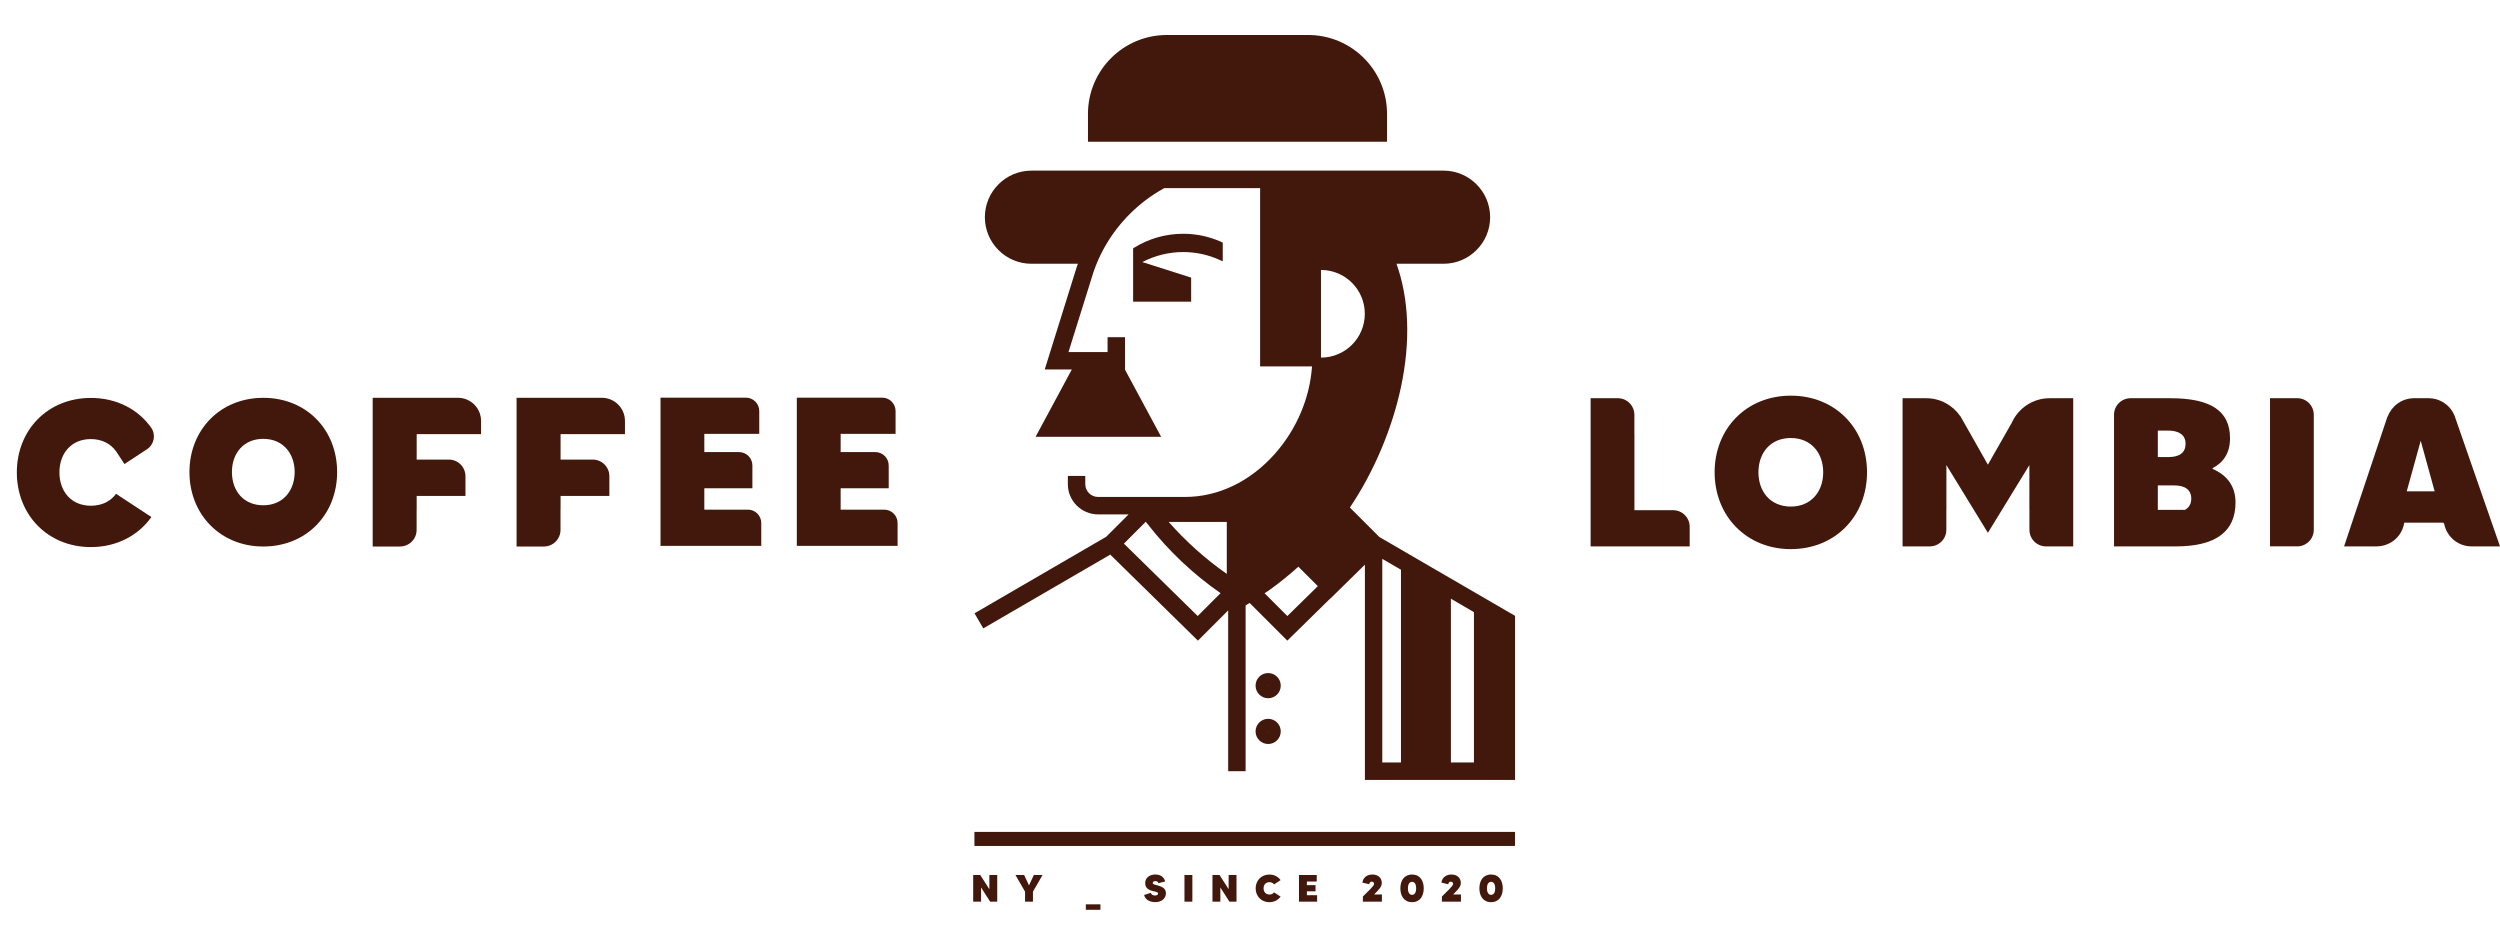 <svg xmlns="http://www.w3.org/2000/svg" id="Layer_1" data-name="Layer 1" viewBox="0 0 867.1 327.11"><defs><style>      .cls-1 {        fill: #42180c;        stroke-width: 0px;      }    </style></defs><g><path class="cls-1" d="M621.13,137.23c-15.42,0-26.43,11.45-26.43,26.58s11.01,26.65,26.43,26.65,26.43-11.45,26.43-26.65-11.01-26.58-26.43-26.58ZM621.13,175.7c-7.05,0-11.23-5.14-11.23-11.89s4.18-11.89,11.23-11.89,11.23,5.21,11.23,11.89-4.18,11.89-11.23,11.89Z"></path><path class="cls-1" d="M767.44,162.64v-.29c3.82-1.98,6.02-5.29,6.02-10.35,0-9.4-6.53-13.88-20.7-13.88h-13.79c-3.17,0-5.74,2.57-5.74,5.74v45.65h21.51c13.95,0,20.63-5.29,20.63-15.2,0-5.73-2.94-9.47-7.93-11.67ZM748.42,149.35h3.67c3.6,0,5.95,1.47,5.95,4.55s-2.06,4.63-5.95,4.63h-3.67v-9.18ZM757.85,176.84h-9.43v-8.48h5.65c3.74,0,5.95,1.47,5.95,4.62,0,1.8-.79,3.08-2.17,3.85Z"></path><path class="cls-1" d="M862.73,176.95v-.11h-.04l-11.09-31.9v-.02c-1.19-3.82-4.68-6.62-8.85-6.78v-.02h-5.9v.02c-4,.16-7.36,2.74-8.68,6.31h-.09s-15.06,45.06-15.06,45.06h11.33c1.79,0,3.46-.5,4.9-1.35h.01s0,0,0,0c2.45-1.45,4.19-3.94,4.63-6.87h13.56l.29.4c.86,4.45,4.78,7.82,9.48,7.82h9.88l-4.37-12.56ZM834.75,170.42l4.85-17.55,4.84,17.55h-9.69Z"></path><path class="cls-1" d="M697.77,146.62l-8.29,14.55-8.56-15.1-.78-1.37-.21-.37h-.04c-2.59-3.76-6.91-6.21-11.81-6.21h-8.19v51.39h9.44c3.17,0,5.74-2.57,5.74-5.74v-6.93h.02v-15.53l14.39,23.49,14.39-23.49v15.64h.02v6.82c0,3.17,2.57,5.74,5.74,5.74h9.44v-51.39h-8.2c-5.84,0-10.86,3.5-13.1,8.5Z"></path><path class="cls-1" d="M802.51,143.85c0-3.17-2.57-5.74-5.74-5.74h-9.44v12.66h0v26.06h0v12.67h9.44c3.17,0,5.74-2.57,5.74-5.74v-6.93h0v-26.06h0v-6.92Z"></path><path class="cls-1" d="M580.31,176.95h-13.42v-26.17h-.02v-6.92c0-3.17-2.57-5.74-5.74-5.74h-9.44v51.39h34.36v-6.81c0-3.17-2.57-5.74-5.74-5.74Z"></path></g><g><path class="cls-1" d="M91.32,137.98c-14.94,0-25.61,11.1-25.61,25.75s10.67,25.82,25.61,25.82,25.61-11.1,25.61-25.82-10.67-25.75-25.61-25.75ZM91.32,175.25c-6.83,0-10.88-4.98-10.88-11.52s4.06-11.52,10.88-11.52,10.88,5.05,10.88,11.52-4.06,11.52-10.88,11.52Z"></path><path class="cls-1" d="M259.39,176.78h-15.1v-7.42h6.19s10.48,0,10.48,0v-7.91c0-2.57-2.08-4.65-4.65-4.65h-12.02v-6.32h19.05v-7.91c0-2.57-2.08-4.65-4.65-4.65h-29.6v51.4h34.95v-7.91c0-2.57-2.08-4.65-4.65-4.65Z"></path><path class="cls-1" d="M306.67,176.78h-15.1v-7.42h6.19s10.48,0,10.48,0v-7.91c0-2.57-2.08-4.65-4.65-4.65h-12.02v-6.32h19.05v-7.91c0-2.57-2.08-4.65-4.65-4.65h-29.6v51.4h34.95v-7.91c0-2.57-2.08-4.65-4.65-4.65Z"></path><path class="cls-1" d="M158.82,137.98h-29.56v38.86h0v12.71h9.48c3.18,0,5.76-2.58,5.76-5.76v-6.95h.02v-4.84h16.92v-6.84c0-3.18-2.58-5.76-5.76-5.76h-11.16v-8.83h22.33v-4.58c0-4.43-3.59-8.02-8.02-8.02Z"></path><path class="cls-1" d="M208.73,137.98h-29.56v38.86h0v12.71h9.48c3.18,0,5.76-2.58,5.76-5.76v-6.95h.02v-4.84h16.92v-6.84c0-3.18-2.58-5.76-5.76-5.76h-11.16v-8.83h22.33v-4.58c0-4.43-3.59-8.02-8.02-8.02Z"></path><path class="cls-1" d="M43.15,160.96l7.83-5.14c2.46-1.62,3.15-4.92,1.53-7.38h0s0,0,0,0c-4.5-6.42-11.99-10.42-20.98-10.42-14.99,0-25.69,11.13-25.69,25.83s10.7,25.9,25.69,25.9c8.99,0,16.48-4.07,20.98-10.42l-12.27-8.06c-1.85,2.57-4.85,4.14-8.71,4.14-6.85,0-10.92-5-10.92-11.56s4.07-11.56,10.92-11.56c3.85,0,6.85,1.64,8.71,4.21h0,0s2.93,4.46,2.93,4.46Z"></path></g><g><path class="cls-1" d="M517.17,310.37c-1.04,0-1.44-1.1-1.44-2.26s.4-2.26,1.44-2.26,1.43,1.1,1.43,2.26-.38,2.26-1.43,2.26ZM517.17,303.32c-2.78,0-4.06,2.17-4.06,4.79s1.28,4.8,4.06,4.8,4.05-2.18,4.05-4.8-1.27-4.79-4.05-4.79ZM504,310.25c1.86-1.88,2.67-2.75,2.67-4.01,0-1.63-1.16-2.92-3.23-2.92-1.61,0-3.17.75-3.52,2.8l2.42.58c.01-.5.29-.91.86-.91.5,0,.79.34.79.79,0,.38-.54,1.02-1.27,1.78-.91.94-1.98,1.98-2.61,2.58v1.79h6.6v-2.49h-2.72ZM489.76,310.37c-1.04,0-1.44-1.1-1.44-2.26s.4-2.26,1.44-2.26,1.43,1.1,1.43,2.26-.38,2.26-1.43,2.26ZM489.76,303.32c-2.78,0-4.06,2.17-4.06,4.79s1.28,4.8,4.06,4.8,4.05-2.18,4.05-4.8-1.27-4.79-4.05-4.79ZM476.59,310.25c1.86-1.88,2.67-2.75,2.67-4.01,0-1.63-1.16-2.92-3.23-2.92-1.61,0-3.17.75-3.52,2.8l2.42.58c.01-.5.29-.91.86-.91.5,0,.79.34.79.79,0,.38-.54,1.02-1.27,1.78-.91.94-1.98,1.98-2.61,2.58v1.79h6.6v-2.49h-2.72ZM453.28,310.49v-1.35h3v-2.14h-3v-1.26h3.42v-2.26h-6.16v9.26h6.29v-2.25h-3.56ZM440.28,310.25c-1.27,0-2.02-.93-2.02-2.14s.75-2.14,2.02-2.14c.71,0,1.27.3,1.61.78l2.27-1.49c-.83-1.19-2.22-1.93-3.89-1.93-2.78,0-4.76,2.06-4.76,4.79s1.98,4.8,4.76,4.8c1.67,0,3.05-.75,3.89-1.93l-2.27-1.49c-.34.48-.9.77-1.61.77ZM426.14,303.48v4.93l-3.16-4.93h-2.45v9.26h2.74v-4.93l3.15,4.93h2.45v-9.26h-2.72ZM410.82,303.48v9.26h2.74v-9.26h-2.74ZM401.34,307.06c-.71-.2-1.52-.28-1.52-.81,0-.42.4-.65.93-.65.62,0,.94.34,1.04.71l2.33-.57c-.34-1.6-1.77-2.43-3.4-2.43-2.04,0-3.52,1.18-3.52,2.95,0,1.68,1.03,2.42,2.82,2.84.93.22,1.63.28,1.63.83,0,.36-.32.67-1.03.67-.86,0-1.39-.45-1.44-.93l-2.34.73c.38,1.85,2.22,2.49,3.9,2.49,2.26,0,3.64-1.39,3.64-3,0-1.47-.77-2.22-3.03-2.84ZM376.61,313.67v1.88h5.06v-1.88h-5.06ZM361.59,303.48h-3.01l-1.68,3.6-1.69-3.6h-3.01l3.33,5.78v3.48h2.74v-3.48l3.33-5.78ZM343.15,303.48v4.93l-3.16-4.93h-2.45v9.26h2.74v-4.93l3.15,4.93h2.45v-9.26h-2.72Z"></path><path class="cls-1" d="M422.9,90.11l1.2.54v-6.51l-.5-.23c-4.17-1.88-8.62-2.83-13.23-2.83-6.01,0-11.87,1.66-16.96,4.81l-.4.25v18.5h20.13v-8.35l-16.94-5.39c4.36-2.28,9.21-3.48,14.17-3.48,4.37,0,8.58.9,12.53,2.68Z"></path><path class="cls-1" d="M439.85,242.18c2.41,0,4.37-1.96,4.37-4.37s-1.96-4.37-4.37-4.37-4.37,1.96-4.37,4.37,1.96,4.37,4.37,4.37ZM439.85,237.74l.07.07c0,.08-.14.08-.14,0l.07-.07Z"></path><path class="cls-1" d="M439.85,258.05c2.41,0,4.37-1.96,4.37-4.37s-1.96-4.37-4.37-4.37-4.37,1.96-4.37,4.37,1.96,4.37,4.37,4.37ZM439.85,253.61l.07.07c0,.08-.14.08-.14,0l.07-.07Z"></path><path class="cls-1" d="M523.96,212.71l-.83-.48-19.9-11.56h0s-1.74-1.01-1.74-1.01l-23.08-13.41-10.22-10.22c8.24-12.2,14.66-27.3,17.74-41.85,3.35-15.83,2.79-30.45-1.57-42.7h16.33c8.91,0,16.15-7.25,16.15-16.15s-7.25-16.15-16.15-16.15h-142.95c-8.91,0-16.15,7.24-16.15,16.15s7.25,16.15,16.15,16.15h16.12c-.11.31-.24.62-.35.94l-11.16,35.73h9.4l-12.57,23.35h43.55l-12.57-23.35h.04v-11.19h-6.05v5.14h-13.56l8.67-27.75c.52-1.51,1.11-2.99,1.75-4.44l.09-.2c3.87-8.53,10.03-15.92,17.67-21.32.08-.05.15-.11.23-.16.45-.31.9-.61,1.35-.91.24-.16.49-.32.74-.47.35-.22.7-.44,1.06-.65.37-.22.74-.43,1.11-.64.19-.11.38-.22.58-.32h33.22v61.83h18c-.73,10.95-5.36,21.88-12.95,30.4-8.56,9.6-19.61,14.89-31.11,14.89h-30.14c-2.45,0-4.44-1.99-4.44-4.44v-2.86h-6.05v2.86c0,5.79,4.71,10.49,10.49,10.49h10.58l-7.76,7.76-45.68,26.55,3.04,5.23,44.04-25.59,30.41,29.84,10.49-10.49v55.78h6.05v-57.49c.41-.26.88-.56,1.38-.88l13.08,13.08,14.88-14.6.03.03,12-11.78v74.66h52.08v-56.92l-1.51-.87h0ZM415.42,213.67l-25.6-25.12,7.57-7.58c.28.35.56.7.84,1.04,7.1,9.09,15.64,17.15,25.11,23.72l-7.93,7.93ZM425.5,199.05c-7.36-5.14-14.2-11.26-20.16-18.03h20.16v18.03ZM446.51,213.67l-7.91-7.91c.92-.6,1.64-1.07,1.92-1.28,3.34-2.41,6.59-5.03,9.65-7.79l.15-.14,6.75,6.75-10.56,10.36ZM458.17,124.03v-30.4c8.39,0,15.2,6.8,15.2,15.2s-6.8,15.2-15.2,15.2ZM485.91,264.45h-6.48v-70.61l6.48,3.76v66.85ZM511.22,264.45h-7.99v-56.79l7.99,4.65v52.14Z"></path><path class="cls-1" d="M481.08,39.5c0-15.11-12.25-27.36-27.36-27.36h-49.01c-15.11,0-27.36,12.25-27.36,27.36v9.67h103.73v-9.67Z"></path><rect class="cls-1" x="337.97" y="288.54" width="187.49" height="4.87"></rect></g></svg>